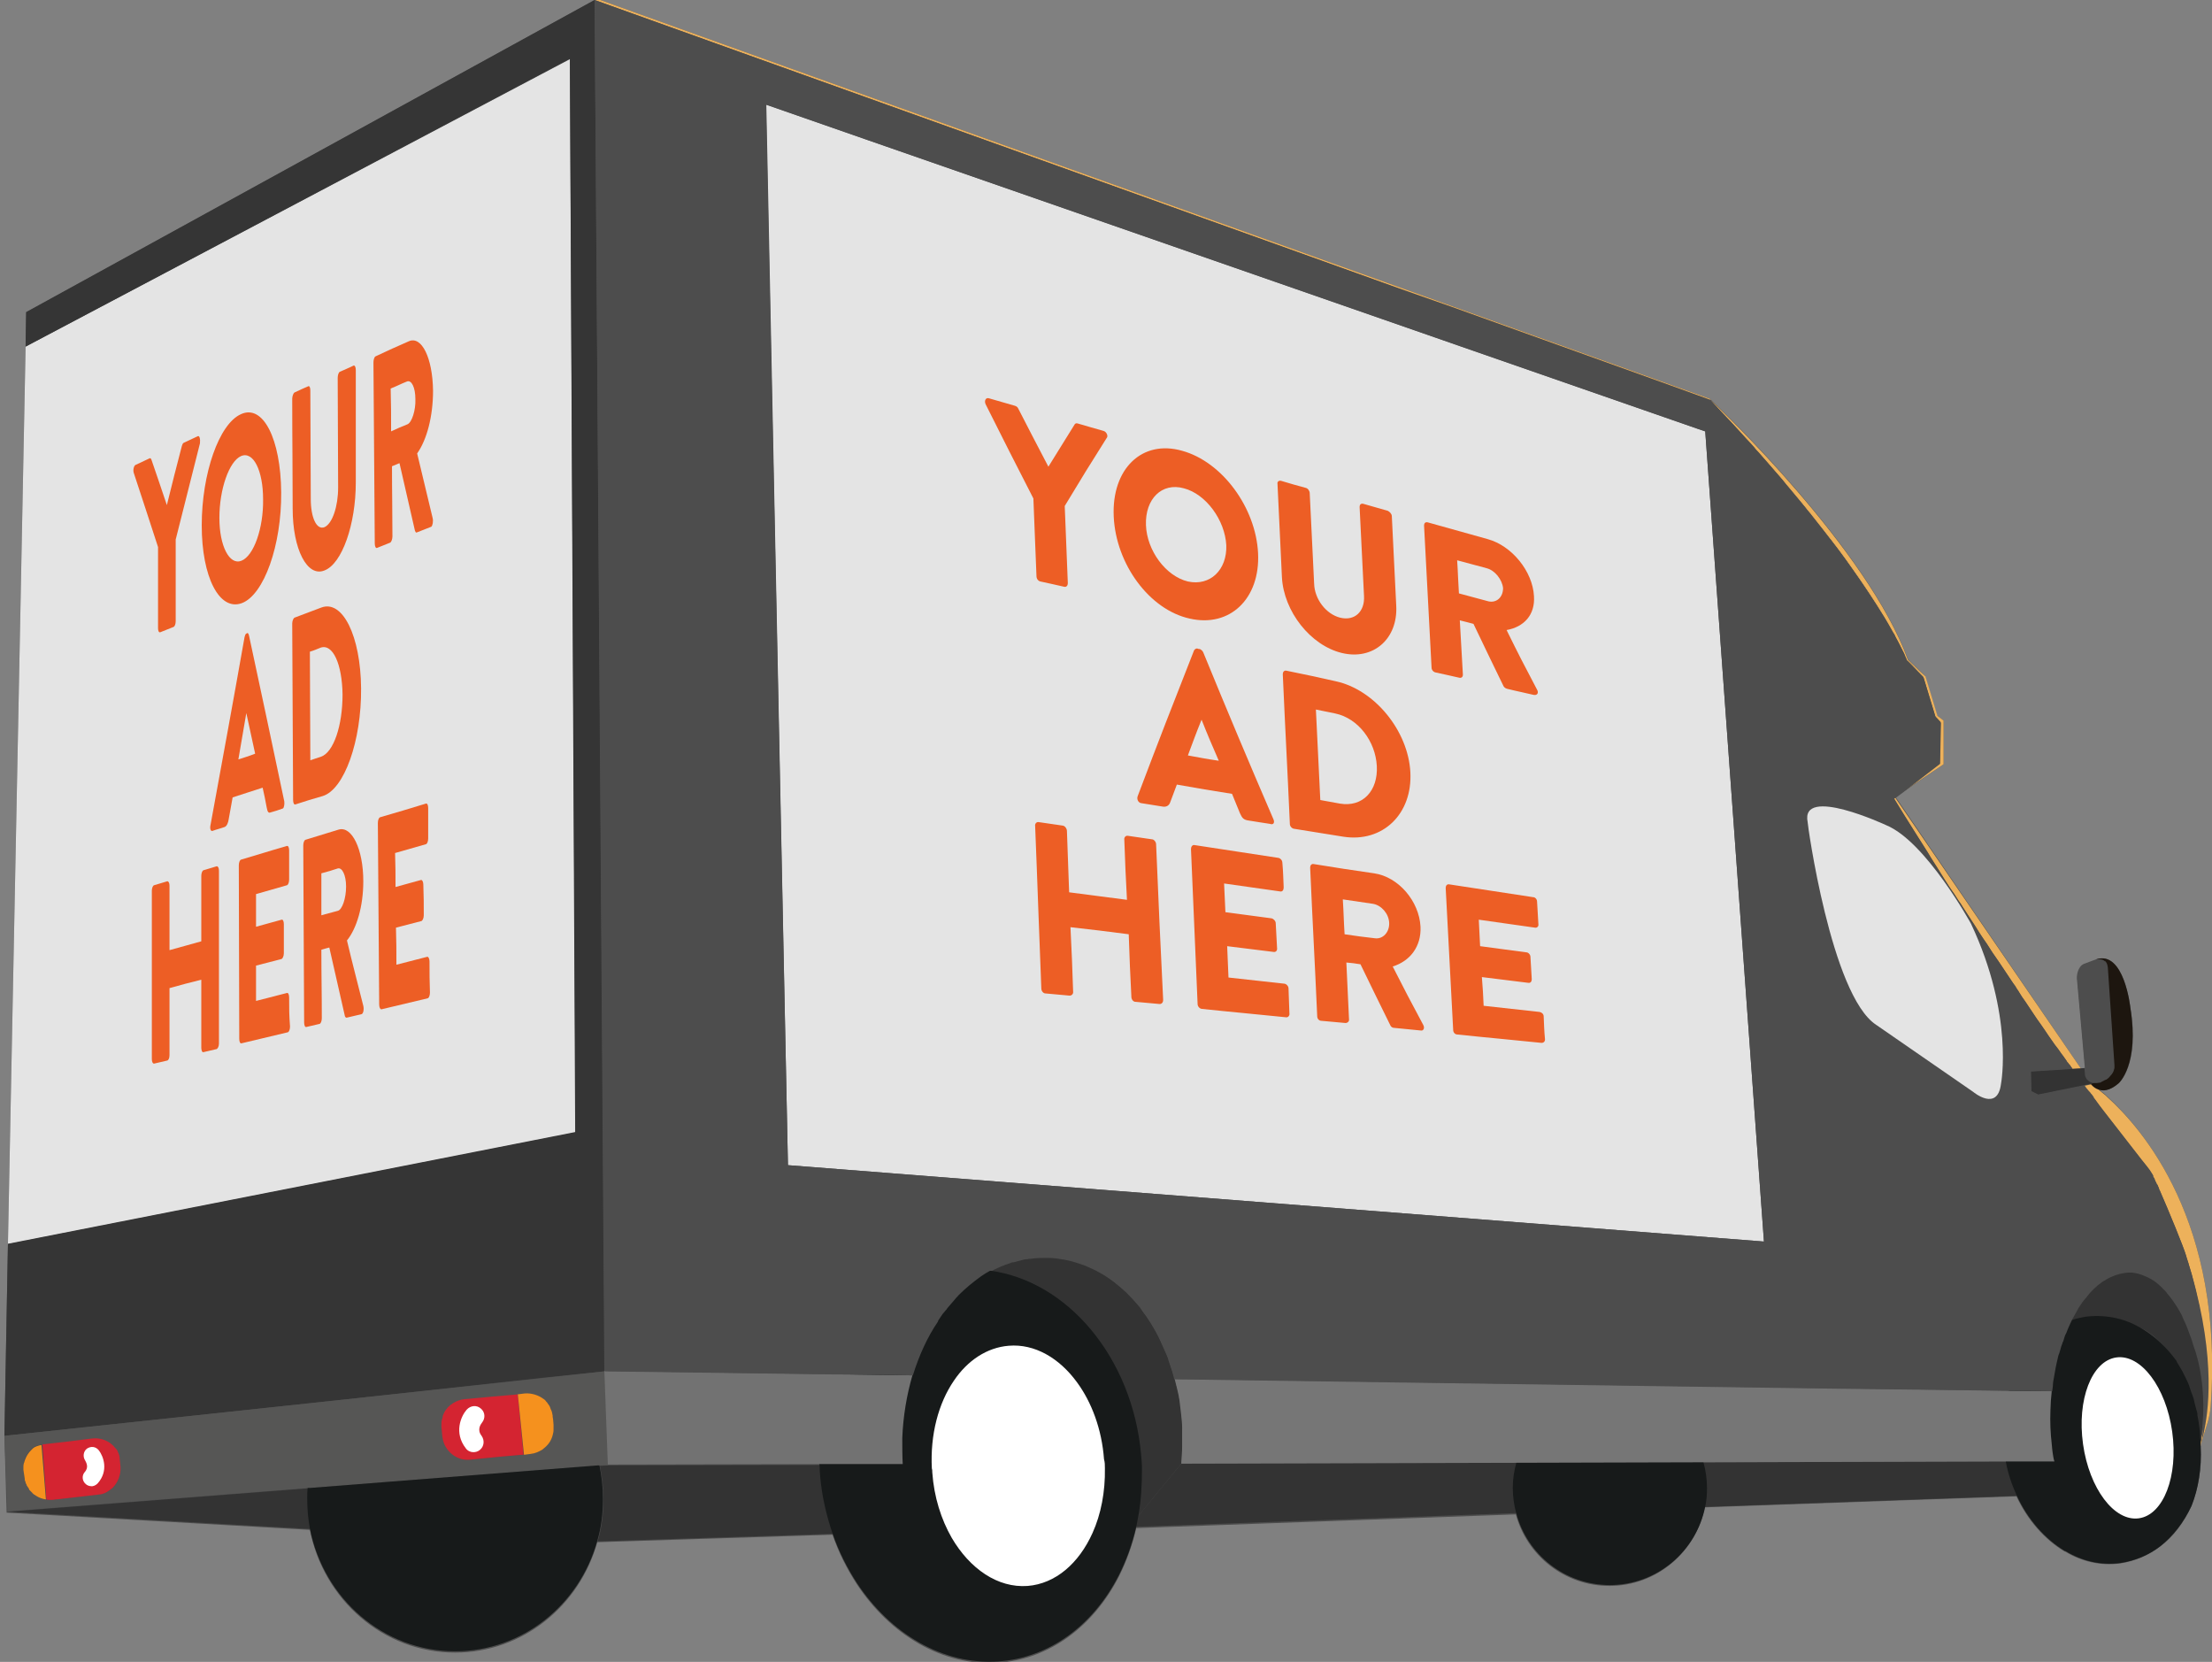 <?xml version="1.0" encoding="utf-8"?>
<!-- Generator: Adobe Illustrator 24.0.0, SVG Export Plug-In . SVG Version: 6.00 Build 0)  -->
<svg version="1.1" id="Layer_1" xmlns="http://www.w3.org/2000/svg" xmlns:xlink="http://www.w3.org/1999/xlink" x="0px" y="0px"
	 viewBox="0 0 501.1 376.4" style="enable-background:new 0 0 501.1 376.4;" xml:space="preserve">
<rect x="0" y="0" width="501.1" height="376.4" fill="#808080" stroke="none"/>
<style type="text/css">
	.st0{fill:none;}
	.st1{fill:#4D4D4D;}
	.st2{fill:#171A1A;}
	.st3{fill:#E4E4E4;}
	.st4{fill:#353535;}
	.st5{fill:#333333;}
	.st6{fill:#565655;}
	.st7{fill:#D42431;}
	.st8{fill:#F5911E;}
	.st9{fill:#1D160F;}
	.st10{fill:#FFFFFF;}
	.st11{fill:#EDB15B;}
	.st12{fill:#ED5E25;}
	.st13{fill:#767676;}
	.st14{fill:#727272;}
</style>
<line class="st0" x1="0" y1="282.1" x2="1.8" y2="281.8"/>
<g>
	<path class="st1" d="M500.8,318.6c-0.1,1.1-0.3,2.2-0.6,3.3l-1.6,5.2c0,0.2,0,0.3,0,0.5c0.2,5-0.6,9.6-2.2,13.5c0,0,0,0,0,0.1
		c-1.7,3.7-4.1,6.9-7.1,9.1l0,0c-2.6,2-5.7,3.3-9,3.8c-4.4,0.6-8.7-0.4-12.5-2.7h-0.1c-4.5-2.7-8.4-7.1-10.9-12.5l-70.6,2.5
		c-2,10.1-10.9,17.8-21.6,17.8c-10.2,0-18.7-6.9-21.2-16.2l-86,3.1c-0.9,3.9-2.2,7.5-3.9,10.9c-5.7,11.2-15.6,18.8-27.4,19.6
		c-12.6,0.8-24.4-6.3-32-17.8c-2.2-3.4-4.1-7.1-5.5-11.2l-53.3,1.7c-4,14.4-16.9,25-32.2,25c-16.3,0-29.8-12-32.9-27.8l-68.7-3.9
		L1,325.2l0.8-43.4v-0.1l0,0l4-203.2l123.3-65.2l0,0L5.8,78.5L6,70.7L134.7,0h1.3l251.3,90.3l0.1,0.1c2.1,1.9,35.7,33.9,44.8,58.9
		l3.9,3.8l2.7,8.9l1.5,1.2v9.9l-10.7,7.3l-0.2,0.1l42,61.5l0.9-0.1l-1.8-20.2c-0.1-1.1,0.4-2.8,1.4-3.3l0.2-0.1l2.7-1
		c6.4-2.2,7.8,10.9,7.8,10.9c2.2,13-2.6,17.1-2.6,17.1c-2,1.7-3.5,1.8-4.7,1.3c0.5,0.4,1,0.8,1.6,1.3c0.1,0.1,0.2,0.2,0.3,0.3
		C485.2,255.5,503.9,276.7,500.8,318.6z"/>
	<polyline class="st0" points="465.8,351.3 479.5,351.2 486.9,351.1 487,351.1 	"/>
	<path class="st2" d="M214.3,296.7l-3.3,0.6l-0.3,0.1c-7.8,1.6-14.5,6.7-18.9,14h1.2h1.2l7.6,0.1l5,0.1c1.4-4.5,3.3-8.7,5.7-12.2
		c0,0,0,0,0-0.1s0.1-0.1,0.1-0.2c0.1-0.2,0.3-0.4,0.4-0.6c0.3-0.4,0.5-0.8,0.8-1.1C214,297.1,214.1,296.9,214.3,296.7L214.3,296.7z
		 M228.1,294.9c0.7,0,1.4,0.1,2.1,0.2C229.5,295,228.8,294.9,228.1,294.9z M224.9,294.9c-0.1,0-0.2,0-0.3,0
		C224.7,295,224.8,295,224.9,294.9c1.1-0.1,2.1-0.1,3.2,0C227,294.8,226,294.8,224.9,294.9z M233,295.6c0.6,0.2,1.3,0.3,1.9,0.5
		C234.2,295.9,233.6,295.7,233,295.6z M238.6,297.6c0.8,0.4,1.6,0.8,2.4,1.3C240.2,298.4,239.4,298,238.6,297.6z M258,328.5
		c0-0.4-0.1-0.7-0.1-1.1C258,327.8,258,328.2,258,328.5c0,0.2,0,0.5,0,0.7C258.1,329,258,328.8,258,328.5z M253.3,312.2
		c-0.9-1.6-1.8-3.2-2.9-4.6C251.5,309,252.4,310.6,253.3,312.2c0.1,0.2,0.2,0.5,0.4,0.7C253.6,312.6,253.4,312.4,253.3,312.2z"/>
	<polygon class="st3" points="173.6,23.7 178.5,263.9 399.6,281.2 386.3,97.7 196.5,31.7 	"/>
	<polygon class="st3" points="130.4,256.5 1.8,281.8 1.8,281.7 5.8,78.5 129.1,13.4 129.1,13.4 	"/>
	<polygon class="st4" points="136.9,310.6 123.4,312 77.8,317 1,325.2 1.8,281.8 1.8,281.7 1.8,281.7 130.3,256.4 129.1,13.4 
		129.1,13.3 5.8,78.5 5.9,70.7 134.7,0 	"/>
	<path class="st2" d="M464.8,315.2c-0.1,0.7-0.1,1.4-0.2,2.1C464.6,316.6,464.7,315.9,464.8,315.2L464.8,315.2z"/>
	<polygon class="st2" points="465.4,331 465.4,331 455.2,331.1 455.2,331 	"/>
	<line class="st0" x1="476.6" y1="299.8" x2="476.1" y2="299.9"/>
	<path class="st0" d="M498.5,326.4c0,0,0.1-0.1,0.2-0.4"/>
	<path class="st5" d="M457.2,338.8h-0.4l-70.6,2.5h-0.5l0,0c0-0.4,0.1-0.9,0.1-1.3c0.1-3.2-0.6-6.1-2.1-8.8h2.1l68.4-0.2h0.9l0,0
		C455.7,333.8,456.3,336.4,457.2,338.8z"/>
	<path class="st5" d="M214.6,296.4c-0.1,0.1-0.2,0.2-0.3,0.4c-0.2,0.2-0.3,0.4-0.5,0.6c0.2-0.2,0.3-0.4,0.5-0.6
		C214.4,296.6,214.5,296.5,214.6,296.4z"/>
	<path class="st5" d="M231.5,295.3c-2.1-0.4-4.3-0.5-6.5-0.3c-0.1,0-0.2,0-0.3,0c0.1,0,0.2,0,0.3,0
		C227.1,294.8,229.3,294.9,231.5,295.3z"/>
	<path class="st5" d="M234.9,296.1c-0.6-0.2-1.3-0.4-1.9-0.5C233.6,295.7,234.2,295.9,234.9,296.1z"/>
	<path class="st5" d="M236.8,296.8c-0.6-0.2-1.2-0.5-1.9-0.7C235.5,296.3,236.1,296.5,236.8,296.8z"/>
	<path class="st5" d="M241,298.9c-0.8-0.5-1.6-0.9-2.4-1.3C239.4,298,240.2,298.4,241,298.9z"/>
	<path class="st5" d="M246.1,302.8c-0.8-0.7-1.5-1.4-2.4-2C244.6,301.4,245.4,302.1,246.1,302.8z"/>
	<path class="st5" d="M253.7,312.9c-0.1-0.2-0.2-0.4-0.4-0.7c-0.9-1.6-1.9-3.2-2.9-4.6c1.1,1.4,2.1,3,2.9,4.6
		C253.4,312.4,253.6,312.6,253.7,312.9z"/>
	<path class="st5" d="M257,322c-0.2-1-0.5-2.1-0.9-3.1C256.5,319.9,256.8,321,257,322z"/>
	<path class="st5" d="M258.1,329.3c0-0.2,0-0.5,0-0.7c0-0.4-0.1-0.7-0.1-1.1c0,0.4,0.1,0.7,0.1,1.1C258,328.8,258.1,329,258.1,329.3
		z"/>
	<path class="st5" d="M345.9,331.3L345.9,331.3L345.9,331.3c-1.2,2.3-1.8,4.8-1.9,7.5c0,1.4,0.1,2.7,0.3,3.9h-0.9l-86,3.1l-1.7,0.1
		l0,0l2.2-2.6l9.7-11.8l39.2-0.1l36.6-0.1H345.9z"/>
	<path class="st6" d="M136.9,310.6l-13.6,1.5L77.8,317L1,325.2l0.7,17.1l68.1-5.3h0.6l65.1-5.1l0,0h0.4l2-0.1L136.9,310.6z
		 M25.5,337c-0.5,0.5-1,0.8-1.7,1.1c-0.1,0.1-0.3,0.1-0.5,0.2c-0.3,0.1-0.7,0.2-1,0.2l-10.5,1.2c-0.1,0-0.2,0-0.3,0s-0.1,0-0.2,0
		c-0.1,0-0.1,0-0.2,0c-0.2,0-0.5,0-0.7-0.1c-0.8-0.1-1.6-0.4-2.2-0.8l0,0c-0.1,0-0.2-0.1-0.3-0.2c0,0-0.1-0.1-0.2-0.1l0,0
		c-0.1,0-0.1-0.1-0.1-0.1l-0.1-0.1c-0.1,0-0.1-0.1-0.2-0.2s-0.2-0.2-0.3-0.3c-0.1-0.1-0.2-0.2-0.2-0.2s0-0.1-0.1-0.1
		c0-0.1-0.1-0.1-0.1-0.2s-0.1-0.1-0.1-0.2c-0.1-0.1-0.1-0.2-0.2-0.3c0-0.1-0.1-0.2-0.2-0.3c0,0,0-0.1-0.1-0.1v-0.1v-0.1
		c0,0,0-0.1-0.1-0.1l0,0c0-0.1-0.1-0.2-0.1-0.3v-0.1c0-0.1-0.1-0.1-0.1-0.2c-0.1-0.2-0.1-0.4-0.1-0.6l-0.3-2c0-0.2,0-0.4,0-0.6
		c0-0.3,0-0.6,0.1-0.8c0-0.1,0-0.2,0-0.4c0-0.1,0.1-0.3,0.1-0.4c0.1-0.2,0.1-0.3,0.2-0.5c0.3-0.7,0.7-1.3,1.2-1.8
		c0.1-0.1,0.1-0.1,0.2-0.2s0.2-0.1,0.2-0.2c0.1,0,0.1-0.1,0.1-0.1c0.1-0.1,0.2-0.1,0.3-0.2l0,0c0.1-0.1,0.3-0.1,0.4-0.2l0,0
		c0.4-0.1,0.8-0.2,1.1-0.3h0.1h0.1h0.3l5.2-0.6l5.6-0.7c0.8-0.1,1.6,0,2.3,0.2c0.1,0,0.2,0.1,0.3,0.1c0.1,0,0.2,0.1,0.3,0.1
		c0.2,0.1,0.4,0.2,0.6,0.3c0.4,0.2,0.8,0.5,1.1,0.8c0.1,0.1,0.2,0.2,0.3,0.3c0.2,0.3,0.5,0.5,0.7,0.8c0,0,0.1,0.1,0.1,0.2
		s0.1,0.2,0.1,0.3l0,0c0.1,0.1,0.2,0.3,0.2,0.4l0,0c0.1,0.2,0.1,0.4,0.2,0.7c0,0.1,0,0.2,0,0.2l0.2,2l0,0
		C27.4,334.1,26.7,335.8,25.5,337z M125.4,323.7c0,0.3,0,0.6-0.1,0.9c-0.2,1.2-0.8,2.3-1.7,3.1c-0.2,0.2-0.5,0.4-0.7,0.6
		c-0.8,0.5-1.7,0.9-2.7,1l-1.5,0.2h-0.4l-4.6,0.4l-7,0.7c-2.5,0.3-4.7-1.1-5.8-3.2c-0.3-0.6-0.5-1.3-0.6-2l-0.2-2.1
		c0-0.2,0-0.3,0-0.5c0-0.4,0-0.8,0.1-1.1c0.1-0.3,0.2-0.6,0.2-0.9c0.1-0.2,0.2-0.5,0.3-0.7c0.2-0.5,0.5-0.9,0.9-1.3s0.8-0.7,1.3-1
		c0.7-0.4,1.5-0.7,2.4-0.8l6.3-0.6l4.8-0.4l0.9-0.1l1.6-0.2c1.6-0.1,3.1,0.4,4.3,1.3c0.2,0.1,0.4,0.3,0.5,0.4
		c0.1,0.2,0.3,0.3,0.4,0.5c0.2,0.3,0.4,0.5,0.5,0.8c0,0.1,0.1,0.2,0.1,0.3c0.1,0.2,0.2,0.5,0.3,0.7c0.1,0.3,0.1,0.6,0.2,0.9
		c0,0.1,0,0.2,0,0.3l0.1,0.6l0.1,1.2c0,0.2,0,0.4,0,0.7C125.4,323.5,125.4,323.6,125.4,323.7z"/>
	<path class="st7" d="M118.6,329.5h-0.4l-4.6,0.4l-7,0.7c-2.5,0.3-4.7-1.1-5.8-3.2c-0.3-0.6-0.5-1.3-0.6-2.1l-0.2-2.1
		c0-0.2,0-0.3,0-0.5c0-0.4,0-0.8,0.1-1.1c0.1-0.3,0.2-0.6,0.2-0.9c0.1-0.3,0.2-0.5,0.3-0.7c0.2-0.5,0.6-0.9,0.9-1.3
		c0.4-0.4,0.8-0.7,1.3-1c0.7-0.4,1.5-0.7,2.4-0.8l6.4-0.6l4.8-0.4l0.9-0.1L118.6,329.5z"/>
	<path class="st8" d="M125.4,323.3c0,0.1,0,0.3,0,0.4c0,0.3,0,0.6-0.1,0.9c-0.2,1.2-0.8,2.3-1.7,3.1c-0.2,0.2-0.5,0.4-0.7,0.6
		c-0.8,0.5-1.7,0.9-2.7,1l-1.5,0.2l-1.4-13.7l1.6-0.2c1.6-0.1,3.1,0.4,4.3,1.3c0.2,0.1,0.4,0.3,0.5,0.5c0.2,0.2,0.3,0.3,0.4,0.5
		c0.2,0.3,0.4,0.5,0.5,0.8c0,0.1,0.1,0.2,0.1,0.3c0.1,0.2,0.2,0.5,0.3,0.7c0.1,0.3,0.1,0.6,0.2,0.9c0,0.1,0,0.2,0,0.3l0.1,0.6
		l0.1,1.2C125.4,322.9,125.4,323.1,125.4,323.3z"/>
	<path class="st8" d="M10.4,339.6c-0.8-0.1-1.6-0.4-2.2-0.8l0,0c-0.1-0.1-0.2-0.1-0.3-0.2c0,0-0.1-0.1-0.2-0.1l0,0l-0.1-0.1
		l-0.1-0.1c-0.1,0-0.1-0.1-0.2-0.2s-0.2-0.2-0.3-0.3c-0.1-0.1-0.2-0.2-0.2-0.2s0-0.1-0.1-0.1s-0.1-0.1-0.1-0.2s-0.1-0.1-0.1-0.2
		c-0.1-0.1-0.1-0.2-0.2-0.3c-0.1-0.1-0.1-0.2-0.2-0.3c0,0,0-0.1-0.1-0.1v-0.1v-0.1c0,0,0-0.1-0.1-0.1l0,0c0-0.1-0.1-0.2-0.1-0.3
		v-0.1c0-0.1-0.1-0.1-0.1-0.2c-0.1-0.2-0.1-0.4-0.1-0.6l-0.3-2c0-0.2,0-0.4,0-0.6c0-0.3,0-0.6,0.1-0.8c0-0.1,0-0.2,0.1-0.3
		c0-0.2,0.1-0.3,0.1-0.4c0.1-0.2,0.1-0.3,0.2-0.5c0.3-0.7,0.7-1.3,1.2-1.8c0.1-0.1,0.1-0.1,0.2-0.2s0.1-0.1,0.2-0.2l0.1-0.1
		c0.1-0.1,0.2-0.1,0.3-0.2l0,0c0.1-0.1,0.3-0.1,0.4-0.2l0,0c0.4-0.1,0.8-0.3,1.1-0.3h0.1L10.4,339.6z"/>
	<path class="st7" d="M25.5,337c-0.5,0.4-1,0.8-1.6,1.1c-0.2,0.1-0.3,0.1-0.5,0.2c-0.3,0.1-0.7,0.2-1,0.2l-10.5,1.2
		c-0.1,0-0.2,0-0.3,0s-0.1,0-0.2,0c-0.1,0-0.1,0-0.2,0c-0.2,0-0.5,0-0.7-0.1l-0.9-12.5h0.1H10l5.3-0.6l5.6-0.7
		c0.8-0.1,1.6,0,2.3,0.2c0.1,0,0.2,0.1,0.3,0.1c0.1,0,0.2,0.1,0.3,0.1c0.2,0.1,0.4,0.2,0.6,0.3c0.4,0.2,0.8,0.5,1.1,0.8
		c0.1,0.1,0.2,0.2,0.3,0.3c0.2,0.3,0.5,0.5,0.7,0.8c0,0.1,0.1,0.1,0.1,0.2c0.1,0.1,0.1,0.2,0.1,0.3l0,0c0.1,0.1,0.2,0.3,0.2,0.4l0,0
		c0.1,0.2,0.1,0.4,0.2,0.7c0,0.1,0,0.2,0,0.2l0.2,2l0,0C27.4,334.1,26.7,335.8,25.5,337z"/>
	<path class="st1" d="M478.9,241.6c0,0.1,0,0.3,0,0.4c-0.1,0.4-0.2,0.7-0.4,1.1c-0.1,0.1-0.1,0.2-0.2,0.3c-0.2,0.2-0.4,0.5-0.6,0.7
		c-0.1,0.1-0.1,0.2-0.2,0.2c0,0-0.1,0.1-0.2,0.1c0,0,0,0-0.1,0.1s-0.3,0.1-0.5,0.2c-0.1,0-0.1,0.1-0.2,0.1c-0.2,0.1-0.3,0.1-0.4,0.2
		c-0.1,0-0.2,0-0.2,0.1c-0.1,0-0.2,0.1-0.2,0.1c-0.3,0-0.5,0.1-0.7,0.1s-0.5,0.1-0.7,0c-0.5,0-1.1-0.3-1.4-0.8
		c-0.1-0.2-0.1-0.2-0.1-0.2c-0.2-0.3-0.3-0.7-0.3-1.1l-0.1-1.1l0,0V242l-1.8-20.2c-0.1-1.1,0.4-2.8,1.4-3.3l0.2-0.1l2.7-1
		c1-0.1,1.6,0,2,0.4c0.1,0,0.1,0.1,0.2,0.1c0.3,0.3,0.4,0.7,0.5,1.3l1.5,22.1C478.9,241.4,478.9,241.5,478.9,241.6z"/>
	<path class="st9" d="M479.9,245.4c-2,1.7-3.5,1.8-4.7,1.3c-0.7-0.3-1.3-0.8-1.7-1.2l0.8-0.2c0.2,0,0.5,0,0.7,0s0.5-0.1,0.7-0.1
		c0.1,0,0.2,0,0.2-0.1c0.1,0,0.2,0,0.2-0.1c0.2-0.1,0.3-0.1,0.4-0.2c0.1,0,0.1,0,0.2-0.1c0.2-0.1,0.4-0.2,0.5-0.2c0,0,0.1,0,0.1-0.1
		c0.2-0.1,0.3-0.2,0.5-0.4s0.4-0.5,0.6-0.7c0.1-0.1,0.1-0.2,0.2-0.3c0.2-0.3,0.3-0.7,0.4-1.1c0-0.1,0-0.2,0-0.4c0-0.1,0-0.2,0-0.3
		l-1.5-22.1c-0.1-0.6-0.2-1-0.5-1.3c0-0.1-0.1-0.1-0.2-0.1c-0.4-0.4-1-0.5-2-0.4c6.4-2.2,7.8,10.9,7.8,10.9
		C484.7,241.3,479.9,245.4,479.9,245.4z"/>
	<g>
		<path class="st10" d="M20.6,336.6c-0.4,0-0.9-0.2-1.2-0.5c-0.8-0.7-0.9-1.9-0.2-2.7c1-1.1,0.3-2.2,0.1-2.6
			c-0.6-0.9-0.4-2.1,0.4-2.7c0.9-0.6,2-0.5,2.7,0.4c1,1.3,2.3,4.6-0.3,7.5C21.7,336.4,21.1,336.7,20.6,336.6z"/>
	</g>
	<path class="st11" d="M471.4,242l-1.9,0.1c-0.2-0.3-0.4-0.6-0.6-0.9c0,0,0-0.1-0.1-0.1c0,0,0-0.1-0.1-0.1c-0.1-0.1-0.1-0.2-0.2-0.3
		l0,0c-0.1-0.1-0.1-0.1-0.2-0.2l0,0c0-0.1-0.1-0.1-0.1-0.2c-0.4-0.6-0.9-1.2-1.3-1.8s-0.9-1.3-1.4-1.9c-0.5-0.7-0.9-1.3-1.4-2
		c-0.5-0.8-1.1-1.6-1.7-2.5c-0.6-0.8-1.2-1.7-1.8-2.6c-0.6-0.9-1.2-1.8-1.8-2.7c-0.5-0.7-1-1.4-1.4-2.1c-0.2-0.4-0.5-0.7-0.7-1.1
		s-0.5-0.7-0.8-1.1l-0.8-1.2c-0.5-0.8-1.1-1.6-1.6-2.4c-0.5-0.8-1.1-1.6-1.7-2.5l0,0c-0.6-0.8-1.1-1.7-1.7-2.6
		c-0.3-0.4-0.6-0.9-0.9-1.3l0,0c-0.6-0.9-1.2-1.8-1.8-2.8c-0.9-1.4-1.8-2.8-2.8-4.3c-0.3-0.5-0.6-1-1-1.5c-0.6-1-1.3-2-2-3l0,0
		c-0.8-1.2-1.6-2.5-2.4-3.8s-1.7-2.6-2.5-4c-1.7-2.7-3.5-5.5-5.3-8.4c-0.8-1.3-1.6-2.6-2.4-3.9l0,0l0.3-0.2l0,0L471.4,242z"/>
	<polygon class="st11" points="440.3,163.2 440.3,173.1 429.6,180.3 429.4,180.5 431.5,178.8 439.4,172.8 439.6,163.5 438.4,162.2 
		435.7,153.3 435.7,153.3 432,149.5 432,149.5 432.1,149.6 436.2,153.2 438.9,162.1 	"/>
	<path class="st11" d="M436.2,153.2l-4.1-3.6H432l0,0c0,0,0-0.1-0.1-0.2v-0.1c-0.1-0.2-0.2-0.5-0.4-0.9c-0.1-0.3-0.2-0.6-0.4-0.9
		c-0.2-0.4-0.4-0.8-0.6-1.2c-0.3-0.6-0.6-1.2-1-1.9c0-0.1-0.1-0.1-0.1-0.2c0-0.1-0.1-0.1-0.1-0.2l0,0c-0.1-0.2-0.2-0.5-0.4-0.7
		c-4.8-8.8-16.4-26.6-41.5-52.8c2.1,1.9,35.7,33.9,44.8,58.9L436.2,153.2z"/>
	<path class="st11" d="M428.9,143.2c-0.4-0.7-0.8-1.5-1.3-2.3c-0.3-0.6-0.7-1.2-1.1-1.8c-1.8-2.9-4.1-6.4-7-10.5
		c-0.4-0.6-0.8-1.1-1.2-1.7c-1-1.4-2.1-2.9-3.3-4.4c-0.1-0.2-0.3-0.4-0.4-0.5c-1.2-1.6-2.6-3.3-4-5.1c-0.5-0.7-1.1-1.3-1.6-2
		c-1.1-1.3-2.2-2.7-3.4-4.1c-0.6-0.7-1.2-1.4-1.8-2.2c-1.7-2-3.5-4-5.3-6.1c-0.4-0.4-0.8-0.8-1.1-1.3c-0.5-0.6-1.1-1.2-1.7-1.8
		c-0.6-0.7-1.2-1.3-1.8-2c-1.6-1.8-3.4-3.6-5.1-5.5c-0.4-0.4-0.8-0.9-1.2-1.3l0,0l0,0l0,0l-9.4-3.4l-49.3-17.7L313.2,64L134.7,0h1.3
		l251.3,90.3l0.1,0.1C412.6,116.6,424.1,134.4,428.9,143.2z"/>
	<path class="st11" d="M429.6,144.4c-0.1-0.1-0.2-0.3-0.2-0.4l0,0l0,0C429.4,144.1,429.5,144.2,429.6,144.4z"/>
	<path class="st5" d="M499.1,320.4c-0.1,1.8-0.3,3.9-0.5,5.6c0,0.1,0,0.3,0,0.4c-0.1,0.3-0.1,0.9-0.2,1.5c0-0.8-0.1-1.6-0.1-2.5
		c-0.1-0.6-0.1-1.3-0.2-2c-0.1-0.8-0.2-1.6-0.4-2.4l0,0c0-0.1,0-0.2,0-0.2c-0.1-0.4-0.1-0.7-0.2-1c-0.1-0.2-0.1-0.5-0.2-0.7
		c-0.1-0.4-0.2-0.8-0.3-1.2c-0.2-0.6-0.3-1.1-0.5-1.7c0-0.2-0.1-0.3-0.2-0.5c-0.1-0.3-0.2-0.6-0.3-0.9c-0.3-0.7-0.5-1.3-0.8-2
		c-0.3-0.6-0.6-1.2-0.9-1.8c-0.2-0.4-0.4-0.8-0.7-1.2c-0.1-0.2-0.2-0.3-0.3-0.5c-0.1-0.2-0.2-0.3-0.3-0.5c-0.2-0.3-0.4-0.6-0.6-0.9
		s-0.4-0.6-0.6-0.9s-0.4-0.6-0.6-0.8c-0.2-0.3-0.4-0.5-0.6-0.8s-0.4-0.5-0.7-0.8c-0.2-0.2-0.4-0.5-0.7-0.7c-1-1.1-2.2-2-3.4-2.7
		c-0.1,0-0.2-0.1-0.2-0.1c-0.2-0.1-0.5-0.3-0.8-0.4s-0.5-0.3-0.8-0.4c-0.2-0.1-0.4-0.2-0.6-0.2c-0.4-0.2-0.9-0.3-1.4-0.4
		c-0.2-0.1-0.4-0.1-0.6-0.1c-0.3-0.1-0.5-0.1-0.8-0.1c-0.5-0.1-1-0.1-1.5-0.1s-0.9,0-1.4,0.1c-0.2,0-0.3,0-0.5,0.1
		c-0.2,0-0.4,0.1-0.5,0.1l-0.6,0.1l-8.3,2c-0.1,0-0.1,0-0.2,0.1l0,0c0.8-2.1,1.8-4,2.8-5.7c0.3-0.4,0.5-0.8,0.8-1.2
		c0.3-0.4,0.6-0.8,0.8-1.1c1.2-1.5,2.4-2.7,3.7-3.6c0.3-0.2,0.7-0.4,1-0.6c1.8-1,3.7-1.6,5.6-1.5c1.4,0,2.7,0.4,4,1
		c1.4,0.6,2.7,1.6,3.9,2.9c0.1,0.1,0.2,0.2,0.4,0.4c0.1,0.1,0.2,0.2,0.3,0.4c0.8,0.9,1.5,1.9,2.2,3c0.2,0.3,0.4,0.6,0.6,1l0,0
		c0.3,0.5,0.6,1,0.8,1.6c0.7,1.4,1.3,3,1.9,4.7c0.1,0.4,0.3,0.8,0.4,1.3C498.5,309,499.3,314.5,499.1,320.4z"/>
	<g>
		<g>
			<path class="st12" d="M250,97.6c-2.4-0.7-3.6-1-5.9-1.7c-0.4-0.1-0.6,0.1-0.7,0.3c-2.4,3.8-3.5,5.7-5.9,9.5
				c-2.7-5.2-4.1-7.8-6.8-13.1c-0.1-0.3-0.4-0.6-0.8-0.7c-2.4-0.7-3.5-1-5.9-1.7c-0.7-0.2-1.1,0.6-0.7,1.4
				c4.3,8.6,6.5,12.9,10.8,21.3c0.3,7.1,0.4,10.6,0.7,17.6c0,0.6,0.4,1.1,0.9,1.2c2.2,0.5,3.3,0.7,5.4,1.2c0.5,0.1,0.8-0.3,0.8-0.8
				c-0.3-7-0.4-10.5-0.7-17.5c3.8-6.3,5.7-9.4,9.5-15.4C251.1,98.8,250.7,97.8,250,97.6z"/>
			<path class="st12" d="M285,125.3c-0.5-10.3-8.1-20.7-17.2-23.2c-9.1-2.6-16,4.1-15.5,14.9s8.1,21.1,17.2,23.1
				C278.6,142.2,285.5,135.6,285,125.3z M269.1,131.7c-5-1.2-9.3-7-9.5-12.8c-0.2-5.9,3.6-9.7,8.6-8.3c5,1.3,9.3,7.2,9.6,12.9
				C278,129.1,274.1,132.8,269.1,131.7z"/>
			<path class="st12" d="M316.3,137.2c-0.4-8.1-0.6-12.2-1-20.3c0-0.5-0.5-1-0.9-1.2c-2.2-0.6-3.4-1-5.6-1.6
				c-0.5-0.1-0.8,0.2-0.8,0.7c0.4,8.1,0.6,12.1,1,20.2c0.2,3.5-2.1,5.7-5.4,4.9c-3.2-0.8-5.8-4.2-5.9-7.7c-0.4-8.2-0.6-12.3-1-20.5
				c0-0.5-0.4-1.1-0.9-1.2c-2.2-0.6-3.3-0.9-5.6-1.6c-0.5-0.1-0.9,0.2-0.8,0.7c0.4,8.5,0.6,12.7,1,21.1c0.4,7.8,6.5,15.5,13.6,17.2
				C311.1,149.6,316.7,144.7,316.3,137.2z"/>
			<path class="st12" d="M348.2,156.2c-2.8-5.3-4.2-8-6.9-13.5c3.9-0.7,6.5-3.4,6.2-7.7c-0.3-5.6-5-11.4-10.5-12.9
				c-5.4-1.5-8.2-2.3-13.6-3.8c-0.5-0.1-0.8,0.2-0.8,0.7c0.7,12.9,1,19.3,1.7,32.2c0,0.5,0.4,1,0.9,1.1c2.2,0.5,3.3,0.7,5.4,1.2
				c0.5,0.1,0.8-0.2,0.8-0.7c-0.3-4.9-0.4-7.4-0.7-12.3c1.3,0.3,1.9,0.5,3.1,0.8c2.7,5.7,4.1,8.5,6.8,14.1c0.1,0.2,0.4,0.5,0.8,0.6
				c2.4,0.6,3.6,0.8,6.1,1.4C348.3,157.5,348.6,156.9,348.2,156.2z M337.2,136.2c-2.7-0.7-4-1.1-6.7-1.8c-0.2-3-0.2-4.5-0.4-7.5
				c2.7,0.7,4,1.1,6.7,1.8c1.9,0.5,3.5,2.6,3.7,4.5C340.5,135.3,339,136.6,337.2,136.2z"/>
			<path class="st12" d="M288.5,185.6c-5.4-12.5-10.7-25.1-15.9-37.8c-0.1-0.3-0.5-0.7-0.8-0.8c-0.2,0-0.3,0-0.5-0.1
				c-0.3-0.1-0.6,0.1-0.8,0.4c-5.1,13-7.7,19.6-12.8,33.1c-0.2,0.7,0.2,1.4,0.8,1.5c2,0.3,3,0.5,5,0.8c0.9,0.1,1.4-0.4,1.6-1
				c0.6-1.6,0.9-2.4,1.5-4c5,0.9,7.5,1.3,12.5,2.1c0.7,1.8,1.1,2.6,1.8,4.4c0.5,1.1,0.8,1.4,1.7,1.6c2,0.3,3,0.5,5.1,0.8
				C288.5,186.9,288.8,186.3,288.5,185.6z M269.1,171.1c1.2-3.2,1.8-4.9,3.1-8.1l0,0c1.5,3.8,2.3,5.6,3.9,9.3
				C273.3,171.9,271.9,171.6,269.1,171.1z"/>
			<path class="st12" d="M319.5,174.9c-0.5-9.4-8.1-18.7-16.9-20.6c-4.5-1-6.7-1.5-11.2-2.4c-0.5-0.1-0.8,0.3-0.8,0.8
				c0.6,13.6,1,20.3,1.6,33.9c0,0.5,0.4,1,0.9,1.1c4.5,0.7,6.7,1.1,11.2,1.8C313.2,190.9,320,184.4,319.5,174.9z M303.5,182
				c-1.8-0.3-2.6-0.5-4.4-0.8c-0.4-8.2-0.6-12.3-1-20.5c1.8,0.4,2.6,0.5,4.4,0.9c5.2,1.1,9.1,6.3,9.4,11.9
				C312.2,179.1,308.7,182.9,303.5,182z"/>
			<path class="st12" d="M261.9,191.2c0-0.5-0.5-1.1-0.9-1.1c-2.2-0.3-3.3-0.5-5.5-0.8c-0.5-0.1-0.9,0.4-0.8,0.9
				c0.2,5.4,0.3,8.2,0.6,13.6c-5.2-0.7-7.9-1-13.1-1.7c-0.2-5.5-0.3-8.3-0.5-13.9c0-0.5-0.4-1.1-0.9-1.2c-2.2-0.3-3.3-0.5-5.5-0.8
				c-0.5-0.1-0.9,0.4-0.8,0.9c0.6,14.7,0.8,22.1,1.4,36.8c0,0.6,0.5,1.1,0.9,1.1c2.2,0.2,3.3,0.3,5.5,0.5c0.5,0,0.9-0.4,0.8-1
				c-0.2-5.8-0.3-8.7-0.6-14.5c5.3,0.6,7.9,0.9,13.2,1.6c0.2,5.7,0.3,8.5,0.6,14.2c0,0.5,0.4,1.1,0.9,1.1c2.2,0.2,3.3,0.3,5.5,0.5
				c0.5,0,0.8-0.4,0.8-0.9C262.8,212.4,262.5,205.4,261.9,191.2z"/>
			<path class="st12" d="M291.9,223.9c0-0.5-0.4-1-0.9-1.1c-5.1-0.6-7.6-0.8-12.7-1.4c-0.1-2.8-0.2-4.2-0.3-7.1
				c4.2,0.5,6.3,0.8,10.5,1.3c0.5,0.1,0.9-0.3,0.8-0.9c-0.1-2.2-0.2-3.4-0.3-5.6c0-0.5-0.5-1-0.9-1.1c-4.2-0.6-6.3-0.8-10.5-1.4
				c-0.1-2.6-0.2-3.9-0.3-6.5c5.1,0.7,7.6,1.1,12.7,1.8c0.5,0.1,0.8-0.3,0.8-0.9c-0.1-2.2-0.1-3.4-0.3-5.6c0-0.5-0.4-1-0.9-1.1
				c-7.6-1.2-11.4-1.7-19-2.9c-0.5-0.1-0.8,0.4-0.8,0.9c0.6,14,0.9,21,1.5,35.1c0,0.5,0.4,1,0.9,1.1c7.6,0.8,11.4,1.1,19.1,1.9
				c0.5,0.1,0.9-0.4,0.8-0.9C292,227.3,292,226.2,291.9,223.9z"/>
			<path class="st12" d="M322.4,232.1c-2.8-5.2-4.2-7.9-6.9-13.2c3.9-1.2,6.5-4.5,6.3-9c-0.3-5.8-5-11.3-10.5-12.1
				s-8.2-1.2-13.7-2.1c-0.5-0.1-0.8,0.3-0.8,0.8c0.6,13.5,1,20.2,1.6,33.7c0,0.5,0.4,1,0.9,1c2.2,0.2,3.3,0.3,5.5,0.5
				c0.5,0,0.9-0.4,0.8-0.9c-0.2-5.1-0.4-7.7-0.6-12.8c1.3,0.1,1.9,0.2,3.2,0.4c2.7,5.6,4.1,8.4,6.8,13.9c0.1,0.2,0.4,0.5,0.8,0.5
				c2.4,0.2,3.7,0.4,6.1,0.6C322.5,233.5,322.8,232.8,322.4,232.1z M311.4,212.5c-2.7-0.3-4.1-0.5-6.8-0.9c-0.2-3.1-0.2-4.7-0.4-7.9
				c2.7,0.4,4.1,0.6,6.8,1c1.9,0.3,3.6,2.2,3.7,4.3C314.8,211.1,313.3,212.8,311.4,212.5z"/>
			<path class="st12" d="M349.7,230.2c0-0.5-0.4-0.9-0.9-1c-5.1-0.6-7.6-0.8-12.7-1.4c-0.1-2.6-0.2-3.9-0.4-6.5
				c4.2,0.5,6.3,0.8,10.5,1.3c0.5,0.1,0.8-0.3,0.8-0.8c-0.1-2.1-0.2-3.1-0.3-5.1c0-0.5-0.5-1-0.9-1c-4.2-0.6-6.3-0.8-10.5-1.4
				c-0.1-2.4-0.2-3.6-0.3-6c5.1,0.7,7.6,1.1,12.7,1.8c0.5,0.1,0.9-0.3,0.8-0.8c-0.1-2.1-0.2-3.1-0.3-5.1c0-0.5-0.4-1-0.9-1
				c-7.6-1.2-11.4-1.7-19-2.9c-0.5-0.1-0.8,0.3-0.8,0.8c0.7,12.9,1,19.3,1.7,32.2c0,0.5,0.4,1,0.9,1c7.6,0.8,11.4,1.1,19.1,1.9
				c0.5,0,0.8-0.3,0.8-0.8C349.8,233.3,349.8,232.3,349.7,230.2z"/>
		</g>
	</g>
	<g>
		<g>
			<path class="st12" d="M44.8,98.8c-1.3,0.6-1.9,0.9-3.2,1.5c-0.2,0.1-0.3,0.4-0.4,0.7c-1.4,5.4-2.1,8.1-3.4,13.4
				c-1.4-4.2-2.1-6.2-3.5-10.3c-0.1-0.2-0.2-0.4-0.4-0.3c-1.3,0.6-1.9,0.9-3.2,1.5c-0.4,0.2-0.6,1.2-0.4,1.8
				c2.2,6.7,3.3,10,5.5,16.8c0,7.4,0,11,0,18.4c0,0.6,0.2,1,0.5,0.9c1.2-0.5,1.8-0.7,3-1.2c0.3-0.1,0.5-0.7,0.5-1.3
				c0-7.4,0-11.1,0-18.5c2.2-8.7,3.3-13,5.5-21.8C45.4,99.4,45.2,98.6,44.8,98.8z"/>
			<path class="st12" d="M54.6,93.8c-5,2.2-8.9,13.5-8.9,25.2s4,19.5,9.1,17.6c5-1.9,9-13.1,8.9-25.1C63.6,99.4,59.6,91.5,54.6,93.8
				z M54.7,127c-2.7,1.1-5-3.3-5-9.7c0-6.5,2.2-12.8,4.9-14c2.8-1.2,5,3.3,5,9.8C59.7,119.6,57.5,125.9,54.7,127z"/>
			<path class="st12" d="M80.6,83.8c0-0.6-0.2-1.1-0.5-1c-1.2,0.6-1.8,0.8-3.1,1.4c-0.3,0.1-0.5,0.8-0.5,1.4
				c0,9.9,0.1,14.9,0.1,24.8c0,4.3-1.3,8.2-3.1,9c-1.8,0.7-3.1-2.2-3.1-6.4c0-9.8-0.1-14.8-0.1-24.6c0-0.6-0.2-1.1-0.5-0.9
				c-1.2,0.5-1.8,0.8-3.1,1.4c-0.2,0.1-0.5,0.8-0.5,1.4c0,10,0.1,15,0.1,24.9c0,9.2,3.3,15.6,7.2,14c4-1.5,7.1-10.5,7.1-19.9
				C80.6,99.1,80.6,94,80.6,83.8z"/>
			<path class="st12" d="M98,117.3c-1.4-5.9-2.1-8.8-3.5-14.6c2.2-3.1,3.6-8.4,3.6-14.2C98,81,95.5,76,92.6,77.3
				c-3,1.3-4.5,2-7.5,3.4c-0.3,0.1-0.5,0.8-0.5,1.4c0.1,13.7,0.2,27.4,0.3,41c0,0.6,0.2,1.1,0.5,1c1.2-0.5,1.8-0.7,3-1.2
				c0.2-0.1,0.5-0.7,0.5-1.4c0-6.3-0.1-9.5-0.1-15.9c0.7-0.3,1-0.4,1.7-0.7c1.4,6.1,2.1,9.1,3.5,15.3c0.1,0.2,0.2,0.5,0.4,0.4
				c1.3-0.5,2-0.8,3.3-1.3C98,119.1,98.2,118,98,117.3z M92.3,96.1c-1.5,0.6-2.2,0.9-3.7,1.6c0-3.9,0-5.8-0.1-9.7
				c1.5-0.6,2.2-1,3.7-1.6c1-0.4,1.9,1.3,1.9,4C94.2,92.9,93.3,95.7,92.3,96.1z"/>
			<path class="st12" d="M64.4,181.5c-3.2-15.2-4.8-22.7-8-37.6c-0.1-0.3-0.2-0.6-0.4-0.5c-0.1,0-0.1,0.1-0.2,0.1
				c-0.2,0.1-0.3,0.4-0.4,0.8c-2.5,14.2-5.1,28.3-7.7,42.5c-0.2,0.8,0,1.5,0.4,1.4c1.1-0.4,1.7-0.5,2.8-0.9c0.5-0.2,0.8-1,0.9-1.7
				c0.4-2,0.5-3,0.9-5c2.7-0.9,4.1-1.3,6.8-2.2c0.4,1.8,0.6,2.7,0.9,4.4c0.2,1.1,0.4,1.4,0.9,1.2c1.1-0.3,1.7-0.5,2.8-0.9
				C64.3,183,64.5,182.2,64.4,181.5z M54,172c0.7-4.2,1.1-6.3,1.8-10.5l0,0c0.8,3.7,1.2,5.5,2,9.2C56.3,171.3,55.5,171.5,54,172z"/>
			<path class="st12" d="M72.8,137.6c-2.4,0.9-3.7,1.4-6.1,2.3c-0.2,0.1-0.5,0.7-0.5,1.3c0.1,16,0.1,24,0.2,40c0,0.6,0.2,1.1,0.5,1
				c2.5-0.8,3.7-1.2,6.2-1.9c4.9-1.5,8.8-12.5,8.7-24.4C81.7,144,77.6,135.8,72.8,137.6z M72.7,171.4c-1,0.3-1.5,0.5-2.4,0.8
				c0-9.8-0.1-14.8-0.1-24.6c1-0.3,1.4-0.5,2.4-0.9c2.8-1,4.9,3.7,5,10.6C77.6,164.3,75.6,170.4,72.7,171.4z"/>
			<path class="st12" d="M49.6,197.2c0-0.6-0.2-1-0.5-1c-1.2,0.4-1.8,0.5-3,0.9c-0.3,0.1-0.5,0.7-0.5,1.3c0,5.9,0,8.9,0,14.8
				c-2.9,0.8-4.3,1.2-7.2,2c0-5.9,0-8.8,0-14.6c0-0.6-0.2-1-0.5-1c-1.2,0.4-1.8,0.5-3,0.9c-0.3,0.1-0.5,0.7-0.5,1.2
				c0,15.3,0,22.9,0,38.2c0,0.6,0.2,1,0.5,1c1.2-0.3,1.8-0.4,3-0.7c0.3-0.1,0.5-0.6,0.5-1.2c0-6.1,0-9.2,0-15.2
				c2.9-0.8,4.3-1.2,7.2-1.9c0,6.2,0,9.2,0,15.4c0,0.6,0.2,1.1,0.5,1c1.2-0.3,1.8-0.4,3-0.7c0.2-0.1,0.5-0.6,0.5-1.2
				C49.6,220.7,49.6,212.8,49.6,197.2z"/>
			<path class="st12" d="M65.5,225.9c0-0.6-0.2-1.1-0.5-1c-2.8,0.7-4.2,1.1-7,1.8c0-3.2,0-4.8,0-8c2.3-0.6,3.5-0.9,5.8-1.5
				c0.2-0.1,0.5-0.6,0.5-1.3c0-2.6,0-3.9,0-6.6c0-0.6-0.2-1.1-0.5-1c-2.3,0.6-3.5,1-5.8,1.6c0-3,0-4.4,0-7.4c2.8-0.8,4.2-1.2,7-2
				c0.3-0.1,0.5-0.7,0.5-1.3c0-2.6,0-4,0-6.6c0-0.6-0.2-1.1-0.5-1c-4.2,1.2-6.3,1.9-10.4,3.1c-0.3,0.1-0.5,0.7-0.5,1.3
				c0,15.7,0.1,23.6,0.1,39.3c0,0.6,0.2,1.1,0.5,1c4.2-1,6.3-1.5,10.5-2.5c0.3-0.1,0.5-0.7,0.5-1.3
				C65.5,229.8,65.5,228.5,65.5,225.9z"/>
			<path class="st12" d="M78.6,213c2.2-2.7,3.7-7.7,3.7-13.4c0-7.3-2.6-12.6-5.6-11.7c-3,0.9-4.5,1.4-7.5,2.3
				c-0.3,0.1-0.5,0.7-0.5,1.3c0.1,16,0.1,24.1,0.2,40.1c0,0.6,0.2,1.1,0.5,1c1.2-0.3,1.8-0.4,3-0.7c0.3-0.1,0.5-0.7,0.5-1.3
				c0-6.2-0.1-9.3-0.1-15.5c0.7-0.2,1-0.3,1.8-0.5c1.4,6.1,2.1,9.2,3.5,15.4c0,0.2,0.2,0.5,0.4,0.5c1.4-0.3,2-0.5,3.4-0.8
				c0.4-0.1,0.6-1.1,0.4-1.9C80.8,221.8,80,218.9,78.6,213z M76.5,206.3c-1.5,0.4-2.2,0.6-3.7,1c0-3.8,0-5.7,0-9.5
				c1.5-0.4,2.2-0.6,3.7-1.1c1-0.3,1.9,1.5,1.9,4.1C78.4,203.5,77.5,206.1,76.5,206.3z"/>
			<path class="st12" d="M97.3,217.8c0-0.6-0.2-1.1-0.5-1.1c-2.8,0.7-4.2,1.1-7,1.8c0-3.4,0-5-0.1-8.4c2.3-0.6,3.5-0.9,5.8-1.5
				c0.2-0.1,0.5-0.6,0.5-1.3c0-2.7,0-4.1-0.1-6.9c0-0.6-0.2-1.1-0.5-1.1c-2.3,0.6-3.5,1-5.8,1.6c0-3.1,0-4.6-0.1-7.7
				c2.8-0.8,4.2-1.2,7-2c0.3-0.1,0.5-0.7,0.5-1.3c0-2.8,0-4.1,0-6.9c0-0.6-0.2-1.1-0.5-1c-4.2,1.3-6.3,1.9-10.4,3.1
				c-0.3,0.1-0.5,0.7-0.5,1.3c0.1,13.7,0.2,27.4,0.3,41.1c0,0.6,0.2,1.1,0.5,1.1c4.2-1,6.3-1.5,10.5-2.5c0.3-0.1,0.5-0.7,0.5-1.3
				C97.3,222,97.3,220.6,97.3,217.8z"/>
		</g>
	</g>
	<path class="st5" d="M267.8,327.5c0,1.4-0.1,2.7-0.2,4l-11.8,14.4c1.6-4.4,2.5-9.3,2.4-14.4c0-0.7,0-1.5-0.1-2.2c0-0.2,0-0.5,0-0.7
		c0-0.4-0.1-0.7-0.1-1.1c-0.1-0.7-0.2-1.5-0.3-2.2c-0.2-1.1-0.4-2.2-0.6-3.2s-0.5-2.1-0.9-3.1c-0.1-0.3-0.2-0.7-0.3-1l0,0
		c-0.4-1.1-0.8-2.2-1.3-3.3c-0.2-0.4-0.3-0.7-0.5-1c-0.1-0.2-0.2-0.5-0.3-0.7s-0.2-0.4-0.4-0.7c-0.9-1.6-1.9-3.2-2.9-4.6
		c-0.4-0.6-0.9-1.1-1.3-1.7c-0.2-0.3-0.5-0.5-0.7-0.8c-0.7-0.8-1.4-1.6-2.2-2.3c-0.8-0.7-1.5-1.4-2.4-2c-0.9-0.7-1.8-1.3-2.8-1.9
		c-0.8-0.5-1.6-0.9-2.4-1.3l0,0c-0.6-0.3-1.2-0.6-1.8-0.8l0,0c-0.6-0.3-1.2-0.5-1.9-0.7l0,0c-0.6-0.2-1.3-0.4-1.9-0.5l0,0
		c-0.5-0.1-1-0.2-1.5-0.3c-2.1-0.4-4.3-0.5-6.6-0.3c-0.1,0-0.2,0-0.3,0c-0.2,0-0.4,0-0.7,0.1c-0.3,0-0.7,0.1-1,0.1l-0.9,0.2
		l-7.7,1.4c0.1-0.1,0.2-0.2,0.3-0.4c0.6-0.7,1.2-1.4,1.8-2.1c0.2-0.3,0.5-0.5,0.7-0.8c1.6-1.6,3.3-3.1,5.1-4.3
		c0.7-0.5,1.4-0.9,2.1-1.3c1.4-0.8,2.9-1.4,4.4-1.9c0.2-0.1,0.5-0.2,0.8-0.2c0.8-0.2,1.5-0.4,2.3-0.6c0.3-0.1,0.5-0.1,0.8-0.1
		c0.3-0.1,0.5-0.1,0.8-0.1c1.3-0.2,2.6-0.2,3.9-0.2c1.3,0,2.5,0.2,3.7,0.4c1.6,0.3,3.2,0.8,4.8,1.4c1.1,0.5,2.3,1,3.3,1.6
		c2.2,1.2,4.2,2.8,6.1,4.6c0.9,0.9,1.8,1.9,2.7,2.9c0.3,0.4,0.6,0.7,0.8,1.1c1.4,1.8,2.6,3.8,3.7,5.9c0.2,0.4,0.4,0.9,0.6,1.3
		c0.4,0.9,0.8,1.8,1.2,2.7c0.2,0.5,0.4,0.9,0.5,1.4c0.5,1.4,1,2.9,1.4,4.3c0.2,0.8,0.4,1.6,0.6,2.4s0.3,1.6,0.5,2.5
		c0.2,1.1,0.3,2.3,0.4,3.4c0.1,0.9,0.2,1.9,0.2,2.8C267.8,324.8,267.9,326.1,267.8,327.5z"/>
	<path class="st5" d="M70.9,346.3h-0.7l-68.7-3.9l68.1-5.3h0.6c0,0.4-0.1,0.9-0.1,1.3C70.1,341,70.4,343.7,70.9,346.3z"/>
	<g>
		<path class="st10" d="M107.2,328.9c0.5,0,1-0.1,1.5-0.5c1-0.8,1.1-2.2,0.4-3.2c-1.1-1.4-0.2-2.6,0.1-3c0.8-1,0.7-2.4-0.3-3.2
			c-0.9-0.8-2.3-0.7-3.2,0.3c-1.3,1.5-2.9,5.2-0.2,8.7C105.9,328.6,106.6,328.9,107.2,328.9z"/>
	</g>
	<path class="st5" d="M466.9,238.5c0.4,0.6,0.9,1.2,1.3,1.8l0,0C467.7,239.7,467.3,239.1,466.9,238.5L466.9,238.5z"/>
	<path class="st5" d="M468.5,240.7c0.1,0.1,0.1,0.2,0.2,0.3C468.6,240.9,468.6,240.8,468.5,240.7s-0.2-0.3-0.3-0.4
		C468.3,240.4,468.4,240.6,468.5,240.7z"/>
	<path class="st5" d="M474.2,245.3l-0.8,0.2l-1.4,0.3l0,0l-10.3,2.1l-1.6-0.8l-0.1-4.5l0,0l9.4-0.6c-0.1-0.1-0.2-0.3-0.3-0.4
		c-0.1-0.1-0.2-0.3-0.3-0.4c0.2,0.3,0.4,0.6,0.6,0.9l1.9-0.1l0.9-0.1v0.1l0,0l0.1,1.1c0,0.5,0.1,0.8,0.3,1.1c0,0,0,0.1,0.1,0.2
		C473.2,245,473.7,245.2,474.2,245.3z"/>
	<line class="st0" x1="471.9" y1="218.5" x2="472.1" y2="218.4"/>
	<path class="st5" d="M189.1,347.4h-0.4l-53.3,1.7c0.9-3,1.3-6.2,1.3-9.5c0-2.6-0.3-5.2-0.8-7.6l2-0.1l47.9-0.1h0.5
		c0,1.2,0,2.4,0.1,3.6C186.6,339.6,187.6,343.6,189.1,347.4z"/>
	<path class="st11" d="M500.8,318.6c-0.1,1.1-0.3,2.2-0.6,3.3l-1.6,5.2l-0.2,0.8c0.1-0.6,0.2-1.1,0.2-1.4c0,0,0,0,0-0.1
		c0,0,0.1-0.2,0.1-0.5c0-0.1,0-0.1,0-0.2c1.2-5,2.9-18.2-2.2-37.1c-0.2-0.6-0.4-1.3-0.6-2c-0.2-0.8-0.5-1.5-0.7-2.3
		c-0.6-2-3.8-9.8-5.9-14.6c-0.1-0.2-0.2-0.3-0.2-0.5c-0.1-0.2-0.2-0.5-0.3-0.7c0-0.1-0.1-0.2-0.2-0.3c0-0.1-0.1-0.2-0.1-0.3
		c0-0.1-0.1-0.2-0.1-0.2c-0.1-0.2-0.2-0.3-0.2-0.5c-0.1-0.1-0.1-0.3-0.2-0.4s-0.1-0.2-0.2-0.3v-0.1c0,0,0,0,0-0.1s-0.1-0.1-0.1-0.2
		s-0.1-0.1-0.1-0.2c-0.1-0.1-0.2-0.2-0.2-0.3c-0.3-0.5-0.6-0.9-1-1.4s-0.8-1-1.2-1.5c-2-2.6-4.6-5.9-8.4-10.8
		c-0.7-0.9-1.4-1.8-2.1-2.8c-0.1-0.1-0.2-0.3-0.3-0.4c-0.1-0.1-0.1-0.1-0.1-0.2c0-0.1-0.1-0.1-0.1-0.2l-0.1-0.1
		c-0.1-0.2-0.2-0.3-0.4-0.5c-0.1-0.2-0.3-0.4-0.5-0.6c-0.2-0.2-0.3-0.4-0.5-0.6c-0.1-0.1-0.2-0.2-0.2-0.3c-0.1-0.1-0.2-0.2-0.2-0.3
		l0,0l1.4-0.3c0.4,0.5,1,1,1.7,1.2c0.5,0.4,1,0.8,1.6,1.3c0.1,0.1,0.2,0.2,0.3,0.3C485.2,255.5,503.9,276.7,500.8,318.6z"/>
	<path class="st2" d="M136.6,339.5c0,3.3-0.4,6.5-1.3,9.5c-4,14.4-16.9,25-32.2,25c-16.3,0-29.8-12-32.9-27.8
		c-0.4-2.2-0.6-4.4-0.6-6.7c0-0.9,0-1.7,0.1-2.5h0.6l65.1-5.1l0,0h0.4C136.3,334.3,136.6,336.9,136.6,339.5z"/>
	<path class="st2" d="M386.7,337c0,1.5-0.1,2.9-0.4,4.2c-2,10.1-10.9,17.8-21.6,17.8c-10.2,0-18.7-6.9-21.2-16.2
		c-0.5-1.8-0.8-3.8-0.8-5.8s0.3-3.9,0.8-5.7c2.5-9.4,11.1-16.3,21.2-16.3s18.7,6.8,21.2,16.2C386.4,333,386.7,335,386.7,337z"/>
	<g>
		<path class="st2" d="M496.5,341C496.4,341.1,496.4,341.1,496.5,341c-1.8,3.8-4.2,6.9-7.1,9.2l0,0c-2.6,2-5.7,3.3-9,3.8
			c-4.4,0.6-8.7-0.4-12.5-2.7h-0.1c-4.5-2.7-8.4-7.1-10.9-12.5c-1.1-2.4-2-5-2.5-7.7l0,0c0-0.1,0-0.2-0.1-0.3
			c-0.1-0.5-0.2-1.1-0.3-1.7c-0.7-5-0.3-9.8,1-14c2.3-7.8,7.5-13.9,14.3-16.1c1.1-0.4,2.2-0.6,3.3-0.8c2.7-0.3,5.3-0.1,7.8,0.6
			c4.9,1.4,9.3,4.8,12.7,9.5c0,0,0,0,0,0.1c0.1,0.2,0.2,0.3,0.3,0.5c0.1,0.2,0.2,0.3,0.3,0.5c0.2,0.4,0.5,0.8,0.7,1.2
			c0.3,0.6,0.6,1.2,0.9,1.8c0.3,0.6,0.6,1.3,0.8,2c0.1,0.3,0.2,0.6,0.3,0.9c0.1,0.2,0.1,0.3,0.2,0.5c0.2,0.5,0.4,1.1,0.5,1.7
			c0.1,0.4,0.2,0.8,0.3,1.2c0.1,0.2,0.1,0.5,0.2,0.7c0.1,0.3,0.2,0.6,0.2,1c0,0.1,0,0.1,0,0.2l0,0c0.2,0.8,0.3,1.6,0.4,2.4
			c0.1,0.7,0.2,1.3,0.2,2c0,0.4,0,0.8,0.1,1.1l0,0c0,0.1,0,0.2,0,0.3c0,0.2,0,0.4,0,0.6s0,0.3,0,0.5
			C498.8,332.5,498,337.2,496.5,341z"/>
		<polyline class="st0" points="464.8,351.3 479.1,351.2 486.7,351.1 486.9,351.1 		"/>
		
			<ellipse transform="matrix(0.99 -0.139 0.139 0.99 -40.653 70.346)" class="st10" cx="482.2" cy="325.6" rx="10.2" ry="18.4"/>
	</g>
	<path class="st13" d="M465.4,331L465.4,331h-10.1l-71.3,0.2h-0.3l-37.8,0.1l-39.1,0.1l-39.2,0.1c0.1-1.3,0.2-2.6,0.2-4s0-2.7,0-4.1
		c0-0.9-0.1-1.9-0.2-2.8c-0.1-1.1-0.3-2.3-0.4-3.4c-0.1-0.8-0.3-1.7-0.5-2.5s-0.4-1.6-0.6-2.4l148.1,2.1L456,315l8.8,0.1l0,0
		c-0.1,0.7-0.1,1.4-0.2,2.1c0,0.7-0.1,1.4-0.1,2.2c-0.1,2.6,0,5.2,0.3,7.7c0,0.4,0.1,0.7,0.1,1.1c0,0.3,0.1,0.6,0.1,0.8
		C465.1,329.7,465.2,330.4,465.4,331z"/>
	<g>
		<path class="st2" d="M257.9,343.2c-0.2,0.9-0.3,1.8-0.5,2.6c-0.9,3.9-2.2,7.5-3.9,10.9c-5.7,11.2-15.6,18.8-27.4,19.6
			c-12.6,0.8-24.4-6.3-32-17.8c-2.2-3.4-4.1-7.1-5.5-11.2s-2.4-8.4-2.8-12.9c0-0.5-0.1-1-0.1-1.5c0-0.4,0-0.9-0.1-1.3
			c-0.3-7.3,0.9-14.2,3.3-20.3c1.5-4,3.6-7.6,6.1-10.8c5.8-7.4,13.9-12.2,23.2-12.9c2.1-0.1,4.2-0.1,6.2,0.2
			c8.6,1.2,16.6,6,22.7,13.3c6.2,7.4,10.4,17.3,11.4,28.3c0.1,1.1,0.2,2.2,0.2,3.3C258.7,336.4,258.5,339.9,257.9,343.2z"/>
		<path class="st10" d="M250.3,332.5c0.1,5.4-0.9,10.5-2.8,14.7c-3.1,6.9-8.4,11.5-14.7,12c-6.8,0.5-13.1-3.9-17.2-10.9
			c-2.4-4.2-4-9.2-4.4-14.8c0-0.3,0-0.6-0.1-0.9c-0.4-7.7,1.5-14.8,5-19.9c3.1-4.6,7.5-7.5,12.4-7.9c5.9-0.5,11.5,2.8,15.5,8.3
			c3.3,4.5,5.6,10.6,6.1,17.4C250.3,331.2,250.3,331.8,250.3,332.5z"/>
	</g>
	<path class="st14" d="M204.4,325.7c0,2,0,4,0.1,5.9h-7.2h-11.2l0,0l-48.4,0.1l-0.8-21.2l54.8,0.8h0.7l14.3,0.2
		C205.4,316,204.6,320.7,204.4,325.7z"/>
	<path class="st1" d="M496.5,288.6c-0.2-0.6-0.4-1.3-0.6-2c-0.2-0.8-0.5-1.5-0.7-2.3c-0.6-2-3.8-9.8-5.9-14.6
		c-0.1-0.2-0.2-0.3-0.2-0.5c-0.1-0.2-0.2-0.5-0.3-0.7c0-0.1-0.1-0.2-0.2-0.3c-0.1-0.1-0.1-0.2-0.2-0.3c0-0.1-0.1-0.2-0.1-0.2
		c-0.1-0.2-0.2-0.3-0.2-0.5c-0.1-0.1-0.1-0.3-0.2-0.4s-0.1-0.2-0.2-0.3v-0.1c0,0,0,0,0-0.1s-0.1-0.1-0.1-0.2s-0.1-0.1-0.1-0.2
		c-0.1-0.1-0.2-0.2-0.2-0.3c-0.3-0.5-0.6-0.9-1-1.4s-0.8-1-1.2-1.5c-2-2.6-4.6-5.9-8.4-10.8c-0.7-0.9-1.4-1.8-2.1-2.8
		c-0.1-0.1-0.2-0.3-0.3-0.4c-0.1-0.1-0.1-0.1-0.1-0.2c0-0.1-0.1-0.1-0.2-0.2l-0.1-0.1c-0.1-0.2-0.2-0.3-0.4-0.5
		c-0.1-0.2-0.3-0.4-0.5-0.6c-0.2-0.2-0.3-0.4-0.5-0.6c-0.1-0.1-0.2-0.2-0.2-0.3c-0.1-0.1-0.2-0.2-0.2-0.3l0,0l-10.3,2.1l-1.6-0.8
		l-0.1-4.5l0,0l9.4-0.6c-0.1-0.1-0.2-0.3-0.3-0.4c-0.1-0.1-0.2-0.3-0.3-0.4c0,0,0-0.1-0.1-0.1c0,0,0-0.1-0.1-0.1
		c-0.1-0.1-0.1-0.2-0.2-0.3s-0.1-0.1-0.2-0.2l0,0c0-0.1-0.1-0.1-0.1-0.2c-0.4-0.6-0.9-1.2-1.3-1.8s-0.9-1.3-1.4-1.9
		c-0.5-0.7-0.9-1.3-1.4-2c-0.5-0.8-1.1-1.6-1.7-2.5c-0.6-0.8-1.2-1.7-1.8-2.6c-0.6-0.9-1.2-1.8-1.8-2.7c-0.5-0.7-1-1.4-1.4-2.1
		c-0.2-0.4-0.5-0.7-0.7-1.1c-0.2-0.4-0.5-0.7-0.7-1.1c-0.3-0.4-0.5-0.8-0.8-1.2c-0.5-0.8-1.1-1.6-1.6-2.4c-0.5-0.8-1.1-1.6-1.7-2.5
		l0,0c-0.6-0.8-1.1-1.7-1.7-2.6c-0.3-0.4-0.6-0.9-0.9-1.3l0,0c-0.6-0.9-1.2-1.8-1.8-2.8c-0.9-1.4-1.8-2.8-2.8-4.3
		c-0.3-0.5-0.6-1-1-1.5c-0.6-1-1.3-2-2-3l0,0c-0.8-1.2-1.6-2.5-2.4-3.8s-1.7-2.6-2.5-4c-1.7-2.7-3.5-5.5-5.3-8.4
		c-0.8-1.3-1.6-2.6-2.4-3.9l0.3-0.2l0.2-0.1l2-1.5l7.9-6.1l0,0l0.2-9.3l-1.2-1.2l-2.7-8.9l0,0l-3.6-3.7h-0.1c0,0,0-0.1-0.1-0.2v-0.1
		c-0.1-0.2-0.2-0.5-0.4-0.9c-0.1-0.3-0.2-0.6-0.4-0.9c-0.2-0.4-0.4-0.8-0.6-1.2c-0.3-0.6-0.6-1.2-1-1.9c0-0.1-0.1-0.1-0.1-0.2
		c0-0.1-0.1-0.1-0.1-0.2l0,0l0,0c-0.1-0.2-0.2-0.5-0.4-0.7c-0.4-0.7-0.8-1.5-1.3-2.3c-0.3-0.6-0.7-1.2-1.1-1.8
		c-1.8-2.9-4.1-6.4-7-10.5c-0.4-0.6-0.8-1.1-1.2-1.7c-1-1.4-2.1-2.9-3.3-4.4c-0.1-0.2-0.3-0.4-0.4-0.5c-1.2-1.6-2.6-3.3-4-5.1
		c-0.5-0.7-1.1-1.3-1.6-2c-1.1-1.3-2.2-2.7-3.4-4.1c-0.6-0.7-1.2-1.4-1.8-2.2c-1.7-2-3.5-4-5.3-6.1c-0.4-0.4-0.8-0.8-1.1-1.3
		c-0.5-0.6-1.1-1.2-1.7-1.8c-0.6-0.7-1.2-1.3-1.8-2c-1.6-1.8-3.4-3.6-5.1-5.5c-0.4-0.4-0.8-0.9-1.2-1.3l0,0l0,0l0,0l-9.4-3.4
		L329,69.9L313.2,64L134.7,0l2.3,310.6l52.1,0.7h2.7h1.2l13.8,0.2c1.4-4.5,3.3-8.7,5.7-12.2c0,0,0,0,0-0.1s0.1-0.1,0.1-0.2
		c0.1-0.2,0.3-0.4,0.4-0.6c0.3-0.4,0.5-0.8,0.8-1.1c0.2-0.2,0.3-0.4,0.5-0.6c0.1-0.1,0.2-0.2,0.3-0.4c0.6-0.7,1.2-1.4,1.8-2.1
		c0.2-0.3,0.5-0.5,0.7-0.8c1.6-1.6,3.3-3,5.1-4.3c0.7-0.5,1.4-0.9,2.1-1.3h0.1c1.4-0.8,2.8-1.4,4.3-1.9c0.2-0.1,0.5-0.2,0.8-0.2
		c0.8-0.2,1.5-0.4,2.3-0.6c0.3-0.1,0.5-0.1,0.8-0.1c0.3-0.1,0.5-0.1,0.8-0.1c1.3-0.2,2.6-0.2,3.9-0.2c1.2,0,2.5,0.2,3.7,0.4
		c1.6,0.3,3.2,0.8,4.8,1.4c1.2,0.5,2.3,1,3.3,1.6c2.2,1.2,4.2,2.8,6.1,4.6c1,0.9,1.8,1.9,2.7,3c0.3,0.3,0.6,0.7,0.8,1.1
		c1.4,1.8,2.6,3.8,3.7,5.9c0.2,0.4,0.4,0.9,0.6,1.3c0.4,0.9,0.8,1.8,1.2,2.7c0.2,0.5,0.4,0.9,0.5,1.4c0.5,1.4,1,2.9,1.3,4.3
		l148.1,2.1L455,315h1.1l8.8,0.1c0.1-0.7,0.2-1.4,0.2-2l0,0c0.1-0.6,0.2-1.1,0.3-1.7c0.1-0.6,0.2-1.1,0.3-1.7
		c0.1-0.5,0.2-0.9,0.3-1.4c0-0.1,0.1-0.3,0.1-0.4c0.1-0.5,0.2-1,0.4-1.4c0.1-0.3,0.2-0.7,0.3-1c0.1-0.4,0.2-0.8,0.4-1.2
		c0-0.2,0.1-0.3,0.2-0.5c0.1-0.3,0.2-0.7,0.3-1c0.1-0.3,0.2-0.6,0.4-0.9c0.4-1.1,0.9-2.1,1.3-3c0.5-0.9,1-1.8,1.5-2.7
		c0.3-0.4,0.5-0.8,0.8-1.2c0.3-0.4,0.6-0.8,0.9-1.1c1.1-1.5,2.4-2.7,3.7-3.6c0.3-0.2,0.7-0.4,1-0.6c1.8-1,3.7-1.5,5.6-1.5
		c1.4,0,2.7,0.4,4,1c1.4,0.6,2.7,1.6,4,2.9c0.1,0.1,0.2,0.2,0.3,0.4c0.1,0.1,0.2,0.2,0.3,0.4c0.8,0.9,1.5,1.9,2.2,3
		c0.2,0.3,0.4,0.6,0.6,1l0,0c0.3,0.5,0.5,1,0.8,1.6c0.7,1.4,1.3,3,1.9,4.7c0.1,0.4,0.3,0.8,0.4,1.3c1.4,4.8,2.1,10.3,1.9,16.1
		c-0.1,1.8-0.3,3.9-0.5,5.6l0,0c0,0.1,0,0.3,0,0.4c0,0,0.1-0.2,0.1-0.5c0-0.1,0-0.1,0-0.2c0.1-0.5,0.3-1,0.3-1.2
		C500.2,320.1,502.1,308.2,496.5,288.6z M178.5,263.9l-5-240.2l23,8l116.7,40.6l15.5,5.4l2,0.7l35.1,12.2l18.7,6.5l1.8,0.6
		l13.3,183.5L178.5,263.9z"/>
	<path class="st3" d="M425,232.1l22,15.2c0,0,5.5,4.6,6.3-1.8c0,0,3-15.5-6.8-36.3c0,0-10.2-18.6-19.2-22.3c0,0-19.5-9.1-17.8-0.7
		C409.4,186.2,414.8,225.4,425,232.1z"/>
</g>
</svg>
